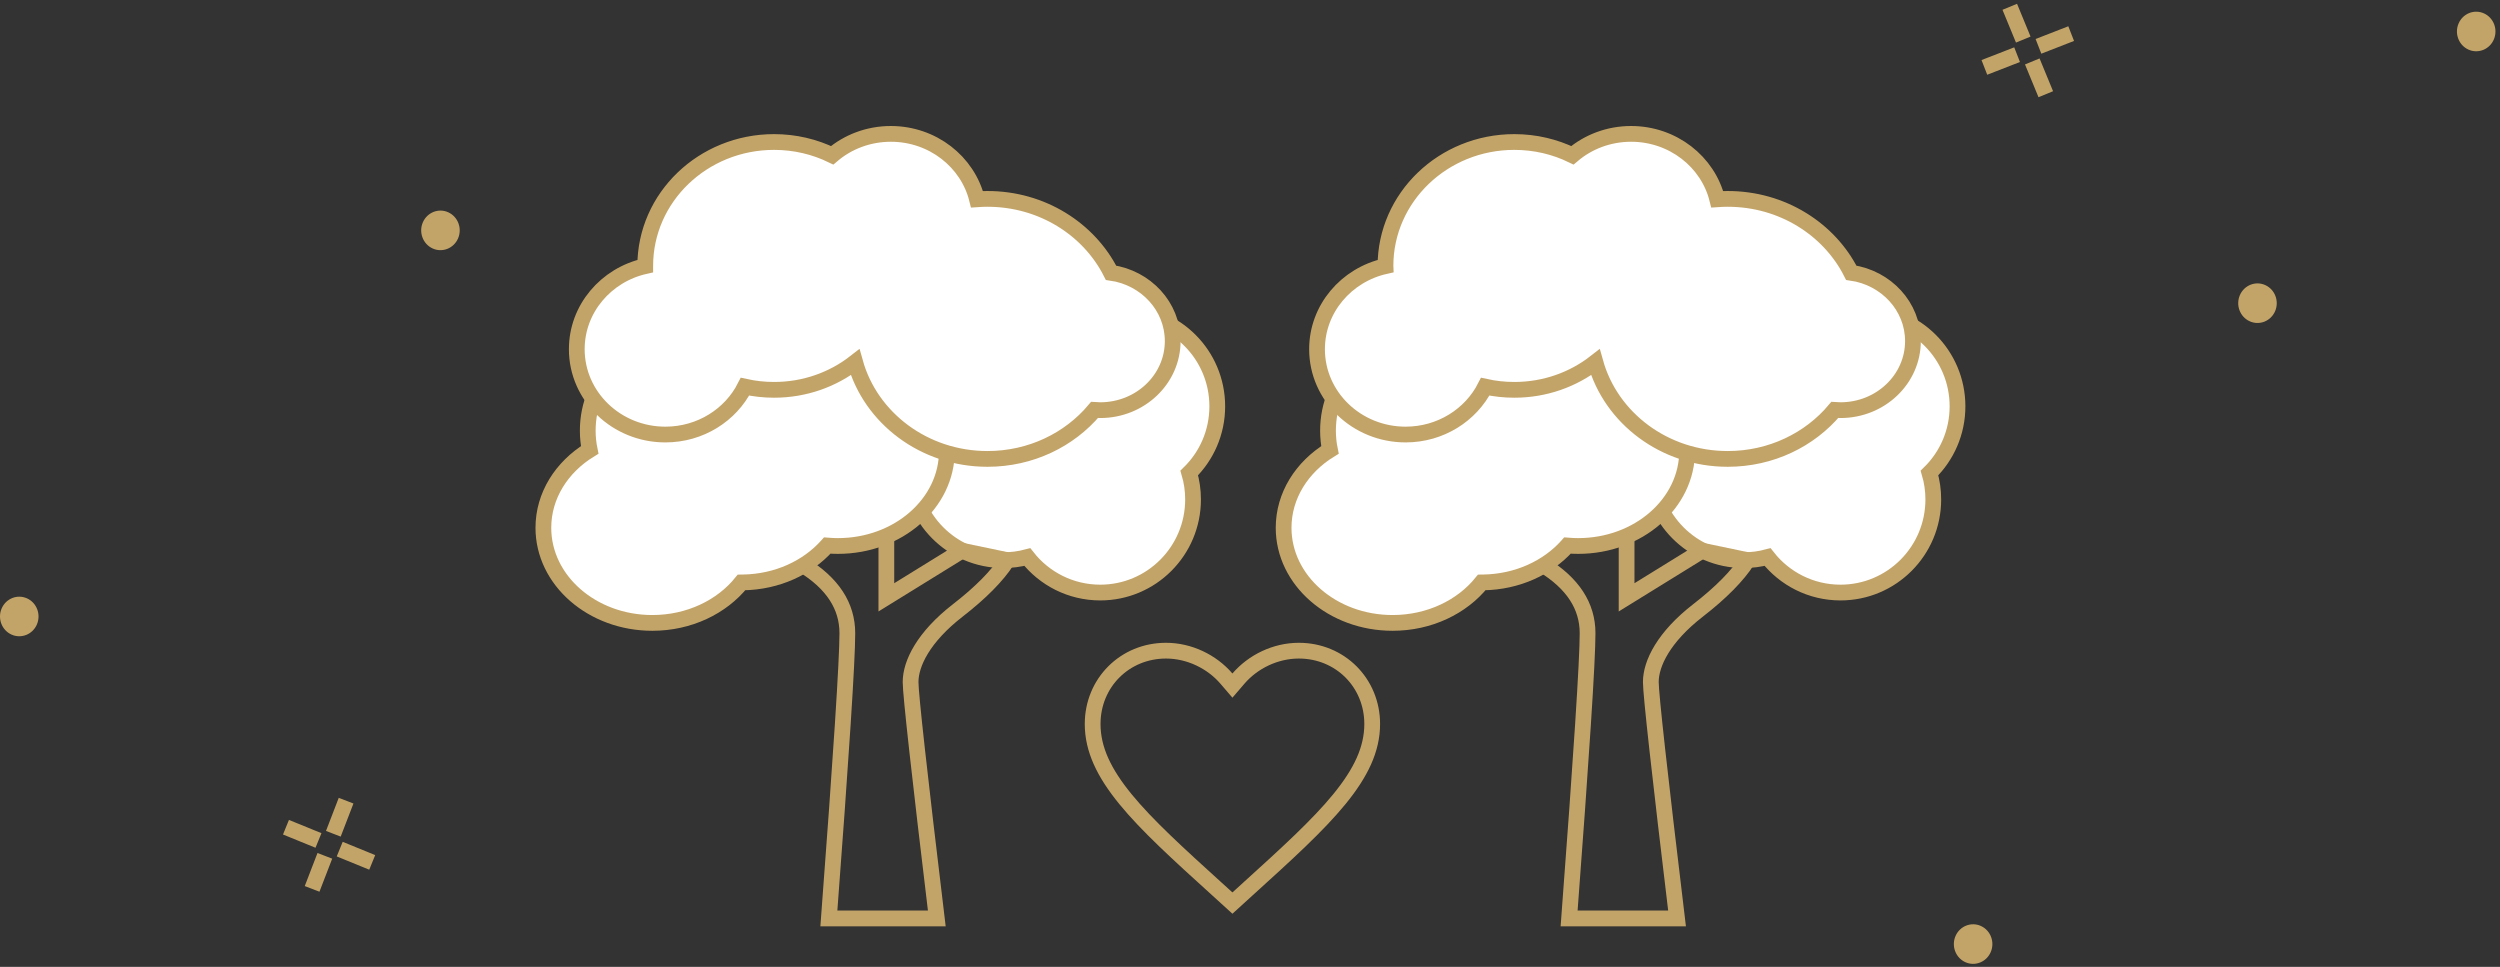<?xml version="1.0" encoding="UTF-8"?>
<svg xmlns="http://www.w3.org/2000/svg" width="362" height="140" viewBox="0 0 362 140" fill="none">
  <rect x="0" y="0" width="362" height="140" fill="#333333" stroke="none"/>
  <path fill-rule="evenodd" clip-rule="evenodd" d="M162.821 45.353C170.243 45.353 176.26 51.389 176.26 58.836C176.26 62.62 174.706 66.039 172.204 68.488C172.562 69.702 172.754 70.988 172.754 72.318C172.754 79.765 166.737 85.801 159.315 85.801C155.032 85.801 151.217 83.791 148.756 80.659C147.65 80.954 146.489 81.112 145.292 81.112C137.869 81.112 131.853 75.075 131.853 67.629C131.853 60.182 137.869 54.146 145.292 54.146C146.927 54.146 148.493 54.439 149.942 54.975C151.595 49.41 156.736 45.353 162.821 45.353Z" fill="white" stroke="#C3A468" stroke-width="2.281"></path>
  <path fill-rule="evenodd" clip-rule="evenodd" d="M98.838 48.576C103.813 48.576 108.17 51.231 110.579 55.205C113.397 52.911 117.178 51.508 121.334 51.508C130.047 51.508 137.111 57.675 137.111 65.283C137.111 72.892 130.047 79.059 121.334 79.059C120.812 79.059 120.295 79.037 119.785 78.994L119.75 79.033C116.918 82.2 112.534 84.257 107.596 84.333L107.371 84.335C104.517 87.88 99.796 90.197 94.456 90.197C85.743 90.197 78.68 84.03 78.68 76.421C78.68 71.76 81.332 67.639 85.39 65.146C85.204 64.244 85.107 63.31 85.107 62.352C85.107 54.744 91.255 48.576 98.838 48.576Z" fill="white" stroke="#C3A468" stroke-width="2.281"></path>
  <path d="M116.247 81.818C120.546 84.454 122.695 87.745 122.695 91.691C122.695 95.638 121.804 109.404 120.021 132.99H135.648C133.118 111.958 131.853 100.546 131.853 98.754C131.853 96.067 133.735 92.228 138.69 88.386C141.993 85.825 144.389 83.4 145.876 81.111L139.284 79.737L128.343 86.495V77.594" stroke="#C3A468" stroke-width="2.281"></path>
  <path fill-rule="evenodd" clip-rule="evenodd" d="M128.995 19.386C135.047 19.386 140.12 23.423 141.47 28.853C141.97 28.817 142.477 28.799 142.988 28.799C150.872 28.799 157.681 33.169 160.875 39.498C165.93 40.217 169.808 44.371 169.808 49.389C169.808 54.913 165.109 59.391 159.313 59.391C159.035 59.391 158.76 59.38 158.488 59.36C154.857 63.682 149.263 66.451 142.988 66.451C133.798 66.451 126.069 60.512 123.823 52.455C120.618 54.953 116.534 56.449 112.087 56.449C110.638 56.449 109.227 56.29 107.873 55.99C105.788 60.094 101.409 62.921 96.345 62.921C89.261 62.921 83.518 57.389 83.518 50.566C83.518 44.709 87.75 39.803 93.43 38.532L93.43 38.506C93.43 28.596 101.783 20.562 112.087 20.562C115.113 20.562 117.971 21.255 120.498 22.485C122.76 20.556 125.736 19.386 128.995 19.386Z" fill="white" stroke="#C3A468" stroke-width="2.281"></path>
  <path fill-rule="evenodd" clip-rule="evenodd" d="M270.008 45.353C277.43 45.353 283.447 51.389 283.447 58.836C283.447 62.62 281.893 66.039 279.391 68.488C279.749 69.702 279.941 70.988 279.941 72.318C279.941 79.765 273.924 85.801 266.502 85.801C262.219 85.801 258.404 83.791 255.943 80.659C254.837 80.954 253.676 81.112 252.479 81.112C245.056 81.112 239.04 75.075 239.04 67.629C239.04 60.182 245.056 54.146 252.479 54.146C254.114 54.146 255.68 54.439 257.129 54.975C258.782 49.41 263.923 45.353 270.008 45.353Z" fill="white" stroke="#C3A468" stroke-width="2.281"></path>
  <path fill-rule="evenodd" clip-rule="evenodd" d="M206.026 48.576C211.001 48.576 215.358 51.231 217.767 55.205C220.584 52.911 224.365 51.508 228.522 51.508C237.235 51.508 244.298 57.675 244.298 65.283C244.298 72.892 237.235 79.059 228.522 79.059C227.999 79.059 227.482 79.037 226.972 78.994L226.938 79.033C224.105 82.2 219.721 84.257 214.784 84.333L214.559 84.335C211.704 87.88 206.984 90.197 201.644 90.197C192.931 90.197 185.867 84.03 185.867 76.421C185.867 71.76 188.519 67.639 192.577 65.146C192.392 64.244 192.295 63.31 192.295 62.352C192.295 54.744 198.442 48.576 206.026 48.576Z" fill="white" stroke="#C3A468" stroke-width="2.281"></path>
  <path d="M223.434 81.818C227.733 84.454 229.882 87.745 229.882 91.691C229.882 95.638 228.991 109.404 227.208 132.99H242.835C240.305 111.958 239.04 100.546 239.04 98.754C239.04 96.067 240.922 92.228 245.877 88.386C249.18 85.825 251.576 83.4 253.063 81.111L246.471 79.737L235.53 86.495V77.594" stroke="#C3A468" stroke-width="2.281"></path>
  <path fill-rule="evenodd" clip-rule="evenodd" d="M236.182 19.386C242.235 19.386 247.308 23.423 248.657 28.853C249.158 28.817 249.664 28.799 250.175 28.799C258.059 28.799 264.868 33.169 268.062 39.498C273.117 40.217 276.995 44.371 276.995 49.389C276.995 54.913 272.296 59.391 266.5 59.391C266.223 59.391 265.948 59.38 265.676 59.36C262.044 63.682 256.45 66.451 250.175 66.451C240.985 66.451 233.256 60.512 231.011 52.455C227.805 54.953 223.721 56.449 219.274 56.449C217.825 56.449 216.414 56.29 215.06 55.99C212.975 60.094 208.596 62.921 203.532 62.921C196.448 62.921 190.706 57.389 190.706 50.566C190.706 44.709 194.938 39.803 200.618 38.532L200.617 38.506C200.617 28.596 208.97 20.562 219.274 20.562C222.3 20.562 225.158 21.255 227.685 22.485C229.948 20.556 232.923 19.386 236.182 19.386Z" fill="white" stroke="#C3A468" stroke-width="2.281"></path>
  <path d="M325.758 46.522C324.349 45.883 323.71 44.193 324.332 42.745C324.954 41.298 326.601 40.642 328.01 41.281C329.419 41.919 330.058 43.61 329.436 45.058C328.814 46.505 327.168 47.16 325.758 46.522Z" fill="#C3A468"></path>
  <path d="M357.428 7.18C356.018 6.541 355.38 4.85 356.002 3.403C356.624 1.956 358.27 1.3 359.679 1.939C361.089 2.577 361.727 4.268 361.105 5.715C360.484 7.163 358.837 7.818 357.428 7.18Z" fill="#C3A468"></path>
  <path d="M1.664 91.886C0.255 91.248 -0.384 89.557 0.238 88.11C0.86 86.662 2.506 86.007 3.916 86.645C5.325 87.284 5.963 88.975 5.342 90.422C4.72 91.869 3.073 92.525 1.664 91.886Z" fill="#C3A468"></path>
  <path d="M62.652 35.98C61.242 35.341 60.604 33.65 61.226 32.203C61.848 30.756 63.494 30.1 64.903 30.739C66.313 31.377 66.951 33.068 66.329 34.515C65.708 35.963 64.061 36.618 62.652 35.98Z" fill="#C3A468"></path>
  <path d="M296.232 6.297L298.843 5.28M288.4 9.346L291.011 8.33M294.708 9.95L295.795 12.587M291.448 2.039L292.534 4.676" stroke="#C3A468" stroke-width="2.281" stroke-linecap="square"></path>
  <path d="M50.247 123.384L52.841 124.443M42.465 120.21L45.059 121.268M46.628 124.988L45.602 127.649M49.704 117.003L48.678 119.665" stroke="#C3A468" stroke-width="2.281" stroke-linecap="square"></path>
  <path d="M284.581 139.322C283.172 138.683 282.533 136.992 283.155 135.545C283.777 134.098 285.423 133.442 286.833 134.081C288.242 134.719 288.88 136.41 288.259 137.857C287.637 139.305 285.99 139.96 284.581 139.322Z" fill="#C3A468"></path>
  <path d="M176.122 128.644L176.12 128.643C170.593 123.63 166.096 119.545 162.968 115.718C159.853 111.907 158.215 108.491 158.215 104.836C158.215 98.86 162.877 94.217 168.833 94.217C172.209 94.217 175.467 95.794 177.589 98.266L178.455 99.274L179.32 98.266C181.442 95.794 184.7 94.217 188.076 94.217C194.033 94.217 198.695 98.86 198.695 104.836C198.695 108.491 197.056 111.907 193.941 115.718C190.813 119.545 186.317 123.63 180.789 128.643L180.787 128.644L178.455 130.767L176.122 128.644Z" stroke="#C3A468" stroke-width="2.281"></path>
</svg>
